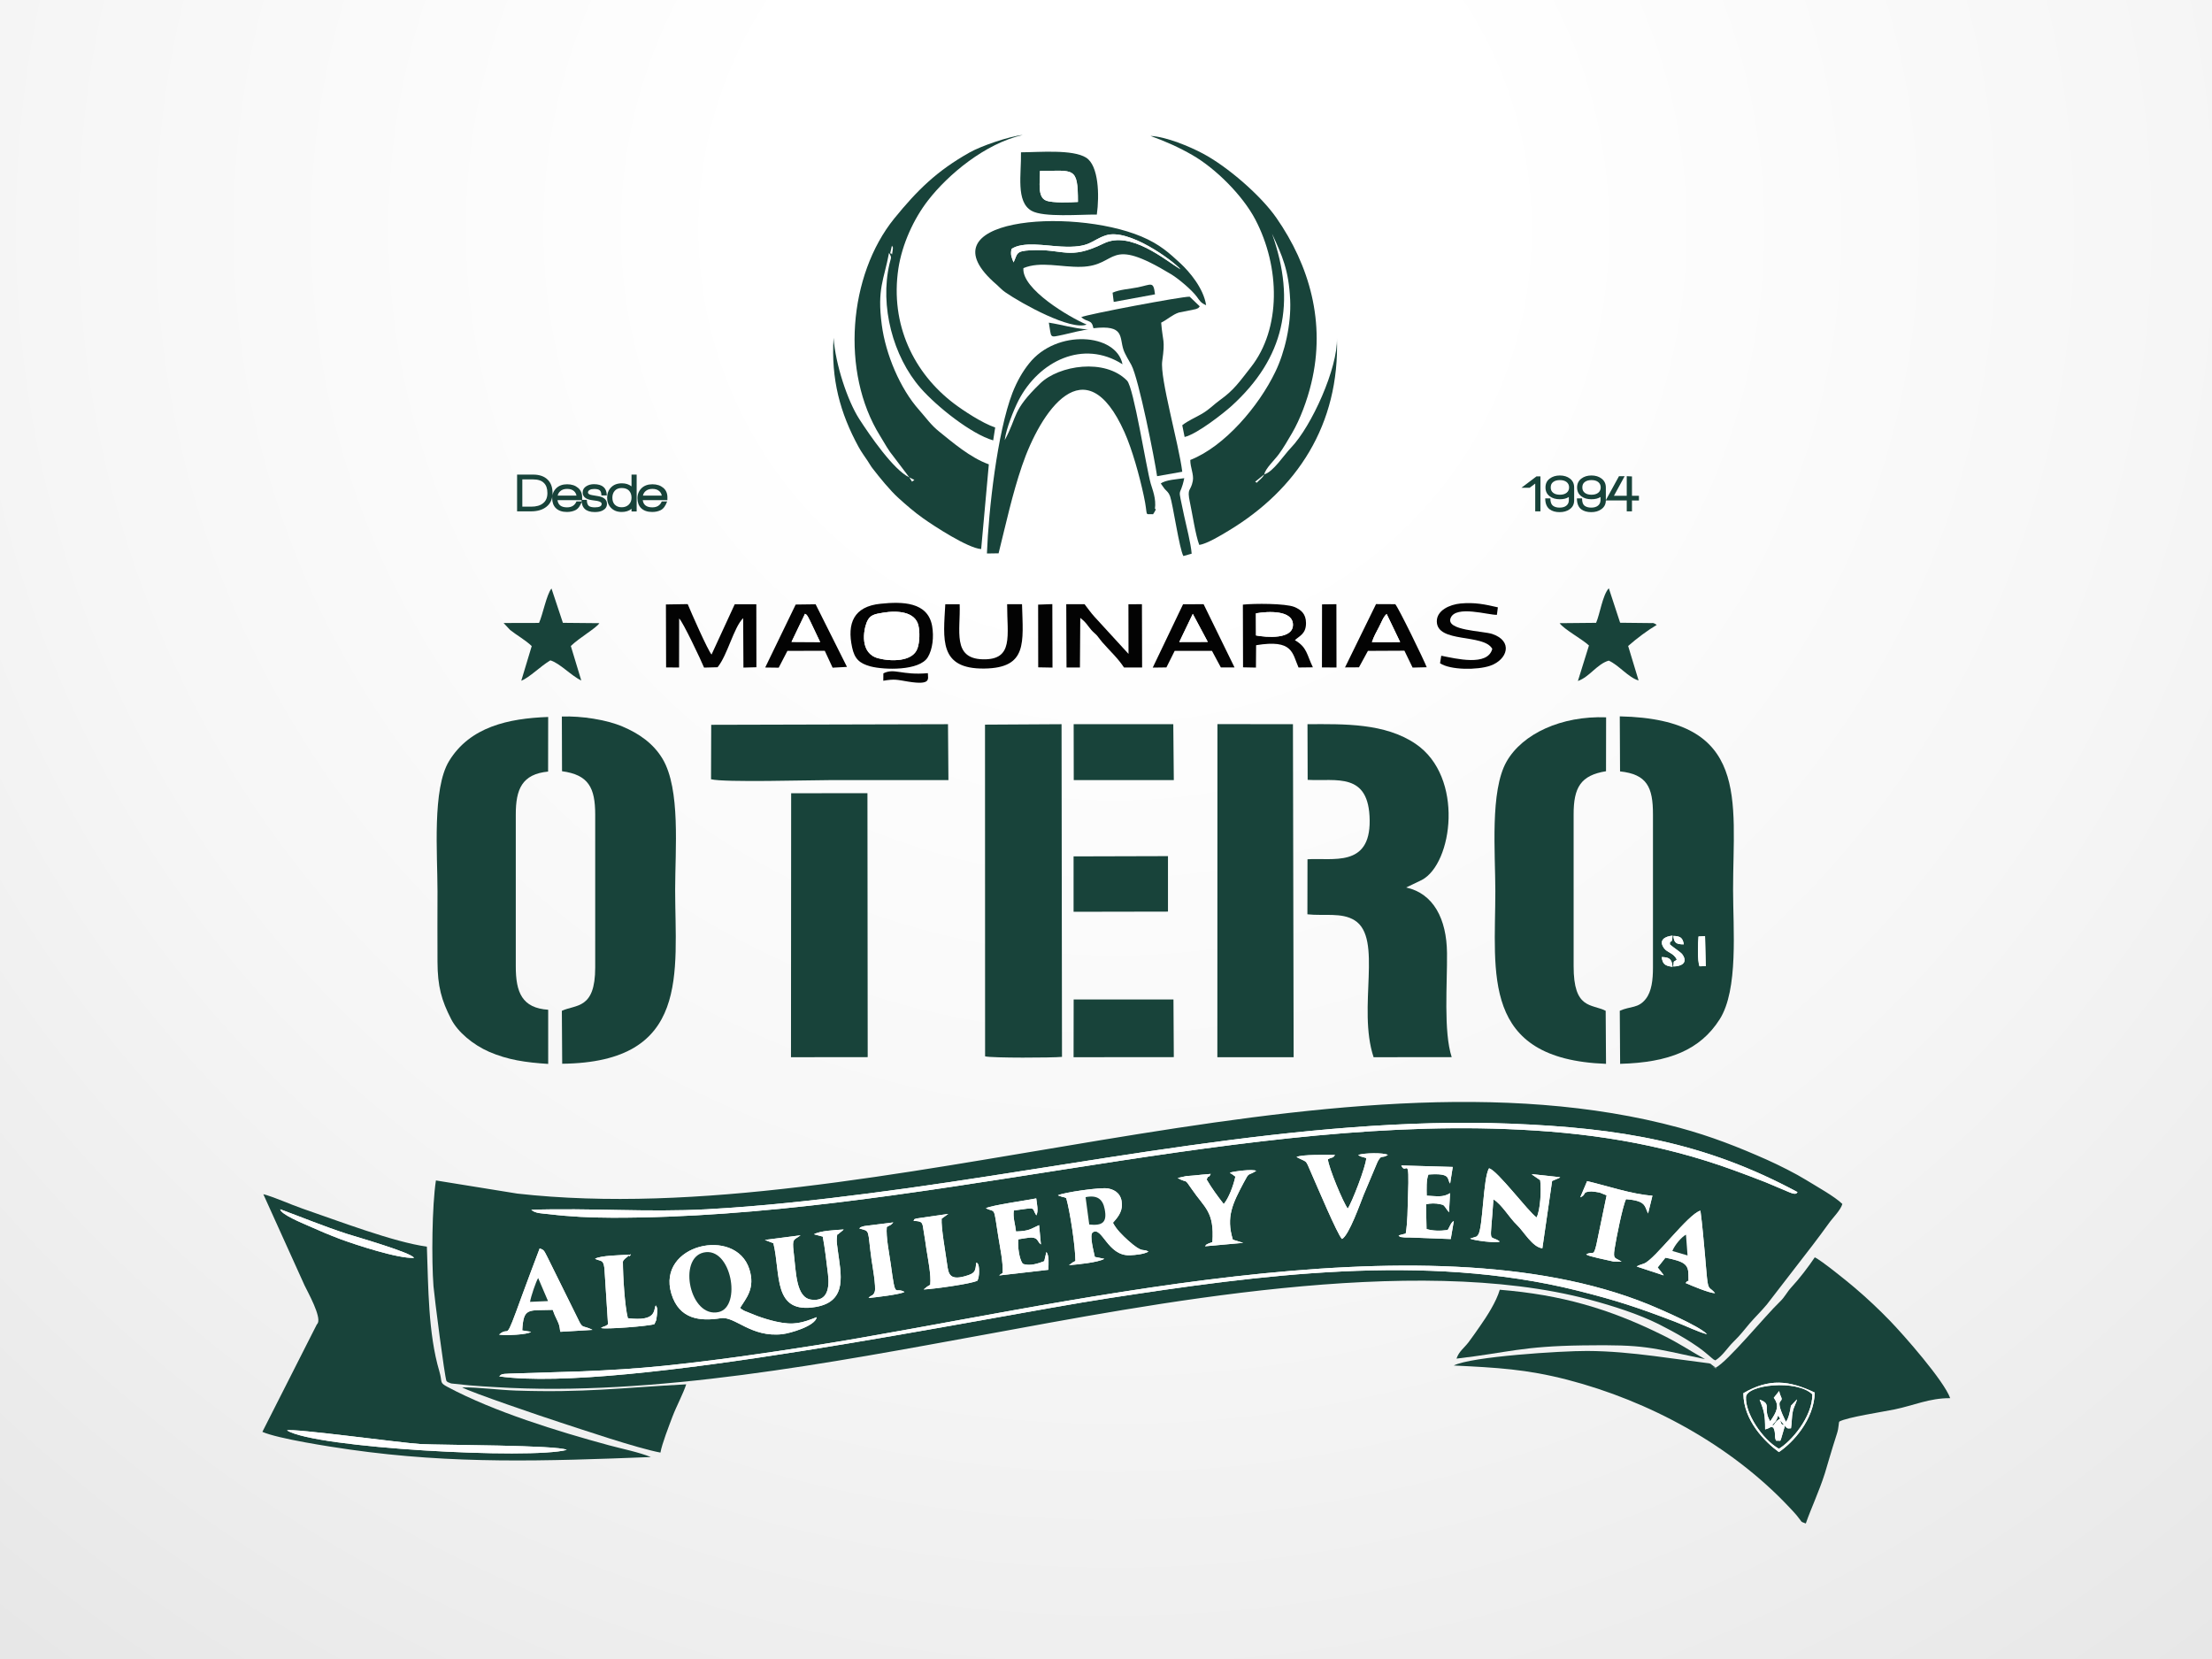 <?xml version="1.0" encoding="utf-8"?>
<!-- Generator: Adobe Illustrator 15.0.0, SVG Export Plug-In . SVG Version: 6.00 Build 0)  -->
<!DOCTYPE svg PUBLIC "-//W3C//DTD SVG 1.1//EN" "http://www.w3.org/Graphics/SVG/1.1/DTD/svg11.dtd">
<svg version="1.1" id="Layer_1" xmlns="http://www.w3.org/2000/svg" xmlns:xlink="http://www.w3.org/1999/xlink" x="0px" y="0px"
	 width="720px" height="540px" viewBox="0 0 720 540" enable-background="new 0 0 720 540" xml:space="preserve">
<rect x="0" y="0" width="720" height="540" fill="#808080" stroke="none"/>
<g id="Capa_x0020_1">
	<g id="_2012612135456">
		
			<radialGradient id="SVGID_1_" cx="257338.031" cy="-192040.578" r="615116.062" gradientTransform="matrix(0.001 0 0 -0.001 105.618 -117.528)" gradientUnits="userSpaceOnUse">
			<stop  offset="0" style="stop-color:#FFFFFF"/>
			<stop  offset="0.2" style="stop-color:#FFFFFF"/>
			<stop  offset="0.569" style="stop-color:#F6F6F6"/>
			<stop  offset="1" style="stop-color:#E5E5E5"/>
		</radialGradient>
		<rect x="0" y="0.001" fill="url(#SVGID_1_)" width="719.998" height="540"/>
	</g>
</g>
<g>
	<path fill-rule="evenodd" clip-rule="evenodd" fill="#18433A" d="M162.501,448.011c0.708-0.595,0.396-0.821,3.486-0.907
		l23.471-0.736c8.986-0.369,17.518-0.879,26.447-1.786c16.809-1.729,33.023-4.082,49.578-6.689
		c76.054-11.991,197.575-43.398,271.36-13.21c3.005,1.247,16.356,6.945,18.794,9.609c-2.892-0.736-6.774-2.664-10.29-4.025
		c-12.019-4.592-18.878-6.916-32.003-10.204c-49.606-12.359-103.521-5.046-152.815,2.551
		C320.164,428.82,202.215,453.539,162.501,448.011L162.501,448.011z M169.985,433.044l2.863,0.454
		c-0.992,0.963-8.646,1.275-10.403,0.906c3.827-3.316,1.445,3.94,7.483-12.728c1.814-5.045,3.94-10.487,5.726-15.307
		c1.445,0.453,1.417,0.681,2.551,2.863l9.014,18.227c2.637,5.471,1.758,3.713,4.876,5.046c0.113,0.028,0.283,0.113,0.368,0.17
		c0.085,0.028,0.255,0.113,0.369,0.198l-10.403,0.624c-0.34-0.851,0-1.475-0.964-3.516c-0.709-1.445-1.105-2.296-1.559-3.628
		C171.827,426.609,170.41,425.532,169.985,433.044L169.985,433.044z M265.852,428.735c-0.51,2.948-8.759,5.244-11.14,5.527
		c-10.318,1.19-15.477-5.924-20.069-5.188c-6.689,1.049-13.578,0.454-16.129-8.021c-4.763-16.016,20.863-21.855,25.37-8.022
		c2.069,6.35-1.105,9.609-2.977,12.671c0.425,0.426,0.17,0.255,0.879,0.681c0.085,0.057,0.198,0.142,0.312,0.198
		c0.085,0.057,0.198,0.113,0.312,0.142l4.025,1.616c1.758,0.651,3.997,1.36,6.18,1.842
		C258.51,431.514,261.232,430.521,265.852,428.735L265.852,428.735z M532.735,412.238c0.142-0.114,0.312-0.171,0.425-0.228
		c0.113-0.028,0.283-0.113,0.425-0.198l1.56-0.539c3.571-1.36,14.314-16.129,18.34-17.206c0.624,4.564,1.021,9.609,1.474,14.344
		c0.228,2.494,0.397,4.903,0.652,7.427c0.454,4.394,0.907,2.92,2.637,5.103c-1.956-0.057-7.711-2.495-9.581-3.317
		c1.247-1.785,0.907,1.049,0.907-2.692c0-3.401-1.333-4.337-7.484-5.556l-2.522,3.175l1.729,2.183
		c0.057-0.085,0.198,0.17,0.198,0.396L532.735,412.238z M193.682,409.743c1.644-1.105,8.674-1.19,11.31-1.36
		c-0.936,1.785,1.502-1.275-0.454,0.425c-0.567,0.511-1.644,1.134-1.786,1.871c0,4.535,0.595,14.542,1.616,18.396
		c9.439,1.134,8.277-2.607,9.071-4.167c0.737,1.077,0.51,1.531,0.397,3.09c-0.028,0.341-0.17,1.361-0.227,1.673l-0.595,1.332
		c-1.786,0.652-16.271,1.786-17.405,1.247c1.304-0.821,1.162-0.255,2.296-1.19l-1.163-18.227
		C196.347,409.885,195.723,410.679,193.682,409.743L193.682,409.743z M264.945,401.75c2.154-1.191,6.803-1.333,9.667-1.56
		c-0.085,0.113-0.227,0.227-0.284,0.283c-0.085,0.057-0.227,0.171-0.312,0.256s-0.227,0.17-0.312,0.255
		c-0.113,0.085-0.482,0.368-0.567,0.453c-0.708,0.794-0.567-0.34-0.766,1.701c-0.113,0.964,0.227,3.09,0.34,3.969
		c0.964,7.398,3.345,16.44-7.087,18.283c-14.229,2.494-11.423-10.715-13.89-20.722l-2.778-1.077l11.594-1.502
		c-0.085,0.113-0.255,0.198-0.34,0.255c-1.757,1.304-2.409,0.737-1.899,5.046c0.822,6.803,0.737,14.995,5.783,15.647
		c5.301,0.708,5.953-3.884,5.414-8.277c-0.51-4.139-0.936-8.164-1.701-12.246L264.945,401.75z M279.714,399.879
		c0.454-0.482,0.057-0.313,1.077-0.652c0.34-0.142,0.766-0.17,1.163-0.227l8.815-1.105c-1.021,1.19-0.992,0.737-2.126,1.502
		c-0.312,3.175,0.822,8.703,1.304,12.133c1.616,11.877,1.248,7.143,4.451,8.985c-1.162,0.794-9.524,1.786-11.679,1.984
		c0.765-1.105,1.446-0.425,2.013-2.069c0.482-1.474-0.766-8.532-1.021-10.205C282.265,399.879,283.399,400.871,279.714,399.879
		L279.714,399.879z M297.373,397.412c0.482-0.936-0.17-0.312,0.907-0.793l10.375-1.503l-2.154,1.56
		c-0.198,2.891,1.247,10.998,1.786,14.825c0.454,3.175,0.708,5.697,7.03,3.515c2.211-0.794,2.154-1.587,2.466-4.054
		c0.17,0.17,0.936,0,0.907,3.005c0,1.134-0.199,2.098-0.51,2.863c-1.786,1.049-14.57,2.777-17.518,2.891
		c0.085-0.085,0.227-0.198,0.283-0.255l0.851-0.68c0.454-0.313,0.51-0.256,0.992-0.596c0.34-3.175-0.737-8.306-1.248-11.65
		c-0.255-1.871-0.567-3.884-0.878-5.726C300.237,397.979,300.406,397.469,297.373,397.412L297.373,397.412z M320.901,393.303
		c1.304-0.936,14.513-2.778,16.384-3.232c0.17,1.475,0.822,4.252,0.028,5.528c-1.701-2.608,0.51-2.665-7.313-1.588
		c-0.368,2.211,0.482,4.649,0.709,6.832c4.394-0.142,4.79-0.851,7.512-2.069l0.595,6.293c-1.304-1.049-0.851-2.069-2.892-2.24
		c-0.907-0.084-3.43,0.426-4.479,0.567c-0.227,2.353,0.284,6.35,1.446,7.938c2.183,0.935,5.188-0.114,7.001-0.822l0.708-3.005
		c0.936,1.247,0.709,3.827,0.624,5.811l-15.988,1.843c0.085-0.085,0.199-0.17,0.284-0.255c0.028-0.028,0.737-0.482,0.85-0.567
		c0.142-3.77-0.85-8.135-1.446-11.962C323.339,392.396,324.161,394.805,320.901,393.303L320.901,393.303z M367.191,403.762
		c5.046,4.508,4.621,2.438,6.634,3.629c-1.39,0.822-4.082,1.105-6.038,1.19c-7.285,0.312-9.043-9.524-12.104-7.455
		c-1.191,0.822,0.397,6.463,0.68,7.993l3.09,0.624c-2.069,1.19-8.532,1.814-11.509,2.069l1.275-0.936
		c0.085-0.085,0.624-0.283,0.822-0.425c0-4.593-1.729-16.072-2.977-20.438c-0.992-0.538-0.481-0.17-1.36-0.453l-1.361-0.481
		c1.757-0.936,13.89-2.693,16.328-2.239c2.608,0.481,4.394,2.04,4.507,5.073c0.113,2.863-1.757,4.734-2.92,6.095
		C363.393,400.19,365.291,402.033,367.191,403.762L367.191,403.762z M536.249,394.55c-0.964-2.183-0.794-3.714-6.974-4.224
		c-1.049,1.928-3.26,12.982-3.741,16.214c-0.539,3.543,0.17,2.665,2.296,4.139l-2.665-0.057c-2.409-0.596-7.852-1.588-8.872-2.296
		c2.239-1.332,2.324,1.021,3.316-3.146l3.345-16.101l-2.268-0.907c-0.453-0.113-2.239-0.369-2.721-0.369
		c-3.345,0.17-1.305,0.992-3.601,1.928l2.239-5.272c5.953,1.36,14.599,4.309,21.26,4.734l-1.417,5.782
		C536.363,394.861,536.306,394.663,536.249,394.55L536.249,394.55z M479.216,402.94c1.984-0.709,1.19-0.171,1.899-1.021
		c1.587-1.899,1.615-18.681,3.571-21.629c2.665,0.596,12.813,14.202,15.478,15.987c1.247-2.551,1.559-8.844,1.162-12.132
		l-2.438-1.673c-0.086-0.198-0.256-0.17-0.369-0.312l9.326,1.021c-0.113,0.085-0.283,0.198-0.368,0.255l-2.268,0.964l-3.175,21.912
		c-3.203-0.312-6.066-5.499-8.249-7.568c-2.608-2.495-4.848-6.604-7.683-8.362c-1.049,15.789-1.672,11.083,2.07,13.72
		c-1.106,0.651-8.618-0.369-9.667-0.936L479.216,402.94z M400.385,381.681c1.36-0.426,7.455-1.22,8.504-0.567
		c-2.977,1.843-2.098,0.17-4.025,3.742c-3.601,6.803-5.868,11.196-3.572,18.651l2.92,0.907c0.057-0.113,0.255,0.113,0.369,0.142
		l-12.359,1.105c0.766-0.879,0.057-0.283,1.105-0.879c0.255-0.113,1.077-0.396,1.304-0.481c0.681-10.035-2.494-11.027-6.803-17.377
		c-2.523-3.685-1.077-1.587-4.507-3.486l2.777-0.623c0.822-0.085,1.673-0.113,2.523-0.199c1.87-0.17,3.571-0.396,5.471-0.51
		c-0.936,1.814-0.539-0.028-1.333,1.814c1.758,3.004,3.374,5.159,5.557,7.993c1.672-1.928,3.175-6.095,3.798-8.929l-1.134-0.822
		C400.186,381.566,400.98,382.588,400.385,381.681L400.385,381.681z M457.56,401.522c0.651-3.939,0.595-7.88,0.736-11.962
		c0.539-14.684-0.623-6.661-2.183-10.205l16.753,0.482l-0.851,5.386c-1.162-1.474,0.567-3.458-7.059-2.92
		c-0.736,1.673-0.595,4.706-0.566,6.889c3.26,0.142,5.272,0.651,7.597-0.822l-0.34,6.236c-0.113-0.113-0.198-0.284-0.283-0.368
		l-0.511-0.681c-0.936-1.275-0.766-1.333-2.154-1.616c-1.445-0.312-3.146-0.312-4.535,0.057l0.17,8.051
		c2.041,0.623,4.479,0.652,6.889,0.312c0.481-0.708,1.19-2.721,1.983-2.892l-0.992,5.84l-13.379-0.51
		c-0.596,0-1.729,0.027-2.268-0.086c-1.645-0.255-0.454,0.199-1.333-0.595L457.56,401.522z M442.082,375.926
		c1.928-0.652,8.221-0.794,9.666,0c-2.211,1.36-1.899-0.368-3.345,2.211l-4.592,10.914c-0.936,2.296-4.734,13.124-7.002,14.229
		c-1.53-1.53-8.192-17.405-10.034-21.543c-2.013-4.593-1.021-3.146-4.763-5.131c1.786-0.879,9.694-0.681,12.529-0.681
		c-0.794,1.219-0.624,0.511-2.324,1.418c0.283,2.834,4.932,13.975,6.463,16.044c1.332-1.871,5.924-13.691,6.037-16.441l-1.757-0.51
		c-0.085-0.028-0.227-0.114-0.313-0.142L442.082,375.926z M172.933,393.784c18.963-0.652,37.701,0.879,57.061-0.17
		c17.773-0.964,35.292-2.92,52.725-5.159c68.032-8.702,140.967-25.37,209.027-22.705c35.518,1.417,62.985,5.952,93.345,22.28
		c-0.312,0.283-0.283,1.021-2.637,0.057l-7.653-3.231c-3.486-1.361-6.888-2.665-10.573-3.997
		c-24.065-8.759-47.764-12.359-73.898-13.352c-92.269-3.6-194.542,28.999-291.005,28.856c-7.313-0.028-13.521-0.312-20.693-1.162
		C176.504,394.946,174.265,395.003,172.933,393.784L172.933,393.784z M558.36,442.795c2.466-1.587,3.798-3.996,5.896-6.065
		c2.523-2.467,3.203-3.572,5.272-5.981c1.814-2.098,3.742-3.94,5.585-6.151l14.938-19.36c1.757-2.353,3.345-4.394,4.988-6.719
		c1.446-2.098,4.054-4.535,4.649-6.633c-2.523-2.466-8.391-5.697-11.877-7.852c-3.261-2.013-8.646-4.734-12.699-6.548
		c-9.326-4.139-18.085-7.597-28.545-10.432c-113.981-30.869-261.667,34.497-378.17,21.458l-26.504-4.28
		c-1.276,8.277-1.446,25.88-0.794,34.44c0.284,3.431,3.6,29.339,4.224,30.842c0.539,0.481,0.114,0.227,1.021,0.595
		c1.134,0.454-0.227,0,0.737,0.227l5.811,0.596c2.863,0.255,5.556,0.396,8.419,0.567c51.335,3.203,110.154-8.136,158.938-17.037
		c53.518-9.779,139.493-26.844,197.178-11.423c7.625,2.041,15.959,4.705,22.479,7.965c5.329,2.693,11.991,6.378,16.187,10.092
		c0.34,0.283,0.736,0.651,1.021,0.878C558.218,442.823,557.198,442.2,558.36,442.795L558.36,442.795z"/>
	<path fill-rule="evenodd" clip-rule="evenodd" fill="#18433A" d="M93.421,465.586c1.672-0.794,37.502,4.139,43.456,4.45
		c6.888,0.368,44.929,0.312,47.593,1.899C172.905,475.082,102.435,471.368,93.421,465.586L93.421,465.586z M134.75,409.432
		c-5.159,0.312-19.163-4.337-23.868-6.066c-3.6-1.36-7.115-2.835-10.63-4.422c-1.729-0.766-8.929-3.714-9.042-5.329
		c7.001,2.579,14.258,5.584,21.883,8.05C116.211,402.656,133.928,407.73,134.75,409.432L134.75,409.432z M85.711,388.71
		l13.408,29.65c1.105,2.296,5.499,10.148,4.309,12.359c-0.057,0.057-0.142,0.17-0.198,0.255c-0.028,0.057-0.142,0.17-0.17,0.255
		l-17.66,34.838c5.131,2.239,21.855,4.819,28.432,5.755c33.846,4.818,63.666,3.77,98.022,2.438
		c-4.11-1.645-9.127-2.607-13.635-3.827c-16.809-4.563-37.36-10.913-52.441-18.935c-2.919-1.56-1.672-1.39-2.778-5.159
		c-3.657-12.359-3.572-27.496-4.054-40.564c-10.743-1.445-28.941-8.419-40.592-12.415C94.498,392.026,89.254,389.617,85.711,388.71
		L85.711,388.71z"/>
	<path fill-rule="evenodd" clip-rule="evenodd" fill="#18433A" d="M579.024,472.645c-4.507-3.289-11.537-10.233-11.565-19.163
		c8.362-4.875,14.911-4.194,23.244-0.198C590.448,462.128,583.616,469.583,579.024,472.645L579.024,472.645z M516.605,439.733
		c-8.333-0.028-37.757,1.814-43.398,4.734c14.202,0.708,23.557,1.19,36.907,4.62c26.702,6.917,53.207,21.26,72.17,41.386
		c0.907,0.964,1.645,1.729,2.467,2.693c2.239,2.692,0.964,1.899,3.033,2.722c1.757-5.046,4.28-10.29,6.207-16.328
		c0.907-2.948,1.616-5.584,2.58-8.646c0.453-1.36,0.907-2.863,1.36-4.309c0.681-2.069,0.482-3.629,0.794-3.912
		c2.664-1.417,13.975-3.118,17.972-3.94c6.208-1.275,11.367-3.713,18.085-3.656c-2.013-5.669-15.137-20.58-19.616-25.2
		c-3.6-3.713-7.398-7.313-11.622-10.885c-1.644-1.417-10.8-8.872-12.841-9.751c-2.041,3.061-5.13,7.086-7.597,9.723
		c-1.559,1.7-2.069,3.09-3.741,4.705c-4.763,4.535-16.979,19.531-21.005,21.544c-2.722-1.333,2.636,1.672-1.162-0.992
		c-1.105-0.737,0.992,0.17-0.879-0.482l-17.943-2.381C531.175,440.471,524.031,439.762,516.605,439.733L516.605,439.733z"/>
	<path fill-rule="evenodd" clip-rule="evenodd" fill="#18433A" d="M425.641,253.838c9.241,0.539,20.013-2.722,20.184,13.209
		c0.17,15.392-12.104,12.104-20.24,12.642l-0.028,17.915c5.442,0.596,11.169-0.681,15.364,1.956
		c9.326,5.84,0.822,28.375,6.18,44.561l25.427-0.028c-2.722-8.277-1.418-24.066-1.531-33.874
		c-0.113-11.111-4.394-19.389-13.294-21.345l5.074-2.438c10.063-5.272,13.89-33.534-1.984-44.306
		c-10.007-6.803-23.301-6.463-35.207-6.406L425.641,253.838z"/>
	<path fill-rule="evenodd" clip-rule="evenodd" fill="#18433A" d="M182.939,251.031c8.589,1.162,10.8,5.301,10.8,14.145v49.748
		c0,13.664-6.236,11.963-10.857,14.089l0.113,17.234c41.953-0.453,36.766-29.764,36.766-56.664c0-13.097,1.814-32.684-4.11-42.605
		c-3.033-5.074-7.795-8.277-13.011-10.488c-5.272-2.239-13.352-3.487-19.758-3.26L182.939,251.031z"/>
	<path fill-rule="evenodd" clip-rule="evenodd" fill="#18433A" d="M552.861,304.833l2.126-0.142l0.227,9.779l-2.013,0.057
		C552.435,312.77,552.69,306.732,552.861,304.833L552.861,304.833z M540.898,311.522c2.183,0.057,3.288,0.397,3.516,3.175
		C542.031,314.386,541.153,313.875,540.898,311.522L540.898,311.522z M544.697,304.635c2.239,0.085,3.033,0.595,3.373,2.749
		C545.632,307.412,544.838,306.846,544.697,304.635L544.697,304.635z M543.534,307.412c0.964,0.879,3.571,2.523,4.082,3.26
		c1.927,2.75-0.397,3.884-2.948,3.912c0.255-2.466-0.085-1.077,1.134-2.268c-1.105-2.211-3.09-2.183-4.167-3.685
		c-1.871-2.637,0.283-3.827,2.778-4.082C544.214,307.979,543.506,305.344,543.534,307.412L543.534,307.412z M527.321,251.088
		c8.73,0.936,10.743,5.074,10.715,14.088v49.748c0,4.025-0.426,7.768-2.325,10.205c-2.466,3.175-4.988,2.296-8.476,3.884
		l0.113,17.263c15.988-0.425,26.079-4.563,32.4-14.484c6.151-9.695,4.365-29.396,4.365-42.208c0-29.169,5.67-55.531-36.879-56.41
		L527.321,251.088z"/>
	<path fill-rule="evenodd" clip-rule="evenodd" fill="#18433A" d="M522.643,329.013c-4.677-2.353-10.46-0.397-10.432-14.57v-49.266
		c-0.028-8.873,2.296-12.813,10.545-14.145l0.028-17.546c-14.599-0.539-27.241,5.357-32.399,14.4
		c-5.443,9.553-3.657,29.764-3.657,42.151c0,26.759-4.876,54.737,36.028,56.239L522.643,329.013z"/>
	<path fill-rule="evenodd" clip-rule="evenodd" fill="#18433A" d="M178.432,328.672c-8.447-0.566-10.573-5.556-10.545-14.229
		v-49.266c-0.028-8.334,2.069-13.209,10.517-14.032l0.028-17.773c-12.983,0.454-25.483,3.231-32.258,14.343
		c-5.528,9.071-3.77,30.16-3.77,42.321c0,7.682-0.057,15.364,0,23.018c0.028,8.021,1.304,12.558,4.45,18.68
		c2.183,4.252,7.172,8.362,12.359,10.63c6.123,2.637,11.82,3.459,19.219,3.94V328.672z"/>
	<path fill-rule="evenodd" clip-rule="evenodd" fill="#18433A" d="M320.646,343.838c2.211,0.566,21.997,0.481,25.03,0.17
		l-0.142-108.283l-24.917,0.142L320.646,343.838z"/>
	<polygon fill-rule="evenodd" clip-rule="evenodd" fill="#18433A" points="396.246,344.121 421.077,344.121 420.851,235.725 
		396.275,235.696 	"/>
	<path fill-rule="evenodd" clip-rule="evenodd" fill="#18433A" d="M296.268,155.532c1.899,0.992,1.446,0.482,0.596,1.247
		l-0.879-1.389C296.07,155.419,296.211,155.504,296.268,155.532L296.268,155.532z M289.72,82.568l0.595-2.608
		c0.284,0.595,0.425,0.284,0.255,1.474C290.174,84.212,290.514,81.945,289.72,82.568L289.72,82.568z M323.934,139.148
		c-4.224-1.417-10.46-5.556-13.379-7.767c-13.068-9.893-20.863-25.682-18.142-43.937c1.219-7.994,5.018-16.242,9.667-22.224
		c6.548-8.447,18.538-18.482,30.813-21.288c-4.621,0.482-13.635,3.628-17.292,5.698c-10.743,6.038-17.064,12.331-24.52,21.486
		c-14.939,18.454-17.518,50.06-4.621,70.753c1.843,2.977,2.438,4.365,4.649,7.087l4.875,6.435
		c-5.188-2.466-12.926-13.805-16.271-18.964c-3.855-5.981-7.767-17.802-8.391-26.476c-0.822,13.464,2.069,24.406,8.192,35.603
		c0.907,1.644,1.956,3.033,2.948,4.536c0.596,0.878,0.907,1.53,1.502,2.296c2.381,3.09,5.811,7.313,8.532,9.751
		c2.41,2.183,5.103,4.536,7.994,6.577c3.515,2.495,14.57,9.723,18.879,10.006l2.495-27.581c-6.066-2.154-11.991-7.313-16.158-10.658
		c-2.665-2.126-4.167-4.366-6.548-7.059c-6.18-6.917-10.885-18.142-12.132-27.638c-1.587-11.849,0.737-14.74,2.353-23.471
		c1.021,1.672,0.624,1.417,0.142,3.6c-3.175,13.691,1.105,30.076,10.148,40.422c5.244,5.981,16.413,14.91,23.613,17.008
		L323.934,139.148z"/>
	<polygon fill-rule="evenodd" clip-rule="evenodd" fill="#18433A" points="257.462,344.121 282.435,344.093 282.35,258.175 
		257.518,258.203 	"/>
	<path fill-rule="evenodd" clip-rule="evenodd" fill="#18433A" d="M408.548,156.808l2.977-2.409
		c-0.681,1.36-1.587,1.729-2.438,2.721L408.548,156.808z M384.823,138.411l0.766,3.827c4.195-1.021,12.728-7.795,15.307-10.12
		c17.093-15.563,21.09-33.534,13.152-56.041c3.317,7.172,5.443,11.82,5.896,21.515c0.368,8.051-1.758,17.093-4.818,23.415
		c-5.358,11.168-16.498,24.321-27.695,28.715c0,2.523,1.219,4.677,0.822,6.832c-0.68,3.572-1.984,2.069-0.936,6.973
		c0.794,3.685,1.814,10.63,3.033,13.833c2.409-0.283,7.285-3.231,9.468-4.564c22.195-13.351,36.312-34.44,35.348-62.815
		c0.341,9.751-8.248,28.8-14.995,35.802c-2.239,2.296-5.697,7.795-8.646,8.617c0.312-1.843,3.231-4.536,4.706-6.52
		c1.53-2.069,2.919-4.507,4.337-6.917c2.607-4.45,4.932-10.658,6.265-16.271c4.762-19.729-0.652-38.325-11.311-53.688
		c-5.018-7.285-15.959-16.781-24.01-21.033c-4.195-2.239-11.849-5.471-17.036-5.726c4.933,1.786,9.27,3.713,13.691,6.265
		c7.512,4.337,16.271,13.039,20.409,20.891c8.192,15.59,8.447,35.631-1.445,48.161c-3.771,4.791-5.414,7.342-10.035,10.658
		c-1.983,1.417-3.316,2.948-5.839,4.45C389.131,135.917,386.665,136.937,384.823,138.411L384.823,138.411z"/>
	<path fill-rule="evenodd" clip-rule="evenodd" fill="#18433A" d="M231.44,253.639c4.195,1.106,32.145,0.284,38.75,0.284
		c12.841,0,25.682,0.028,38.523,0l-0.142-18.198l-77.074,0.198L231.44,253.639z"/>
	<path fill-rule="evenodd" clip-rule="evenodd" fill="#18433A" d="M327.024,143.287c0.454-3.685,2.92-9.865,4.507-12.955
		c6.605-12.756,21.005-19.956,33.846-11.764c-2.013-10.12-21.459-11.537-30.388-0.283c-2.126,2.636-3.94,5.782-5.443,9.609
		c-4.932,12.841-7.767,38.154-8.305,52.271l3.798-0.057c2.466-9.921,4.45-19.162,7.625-28.488
		c6.009-17.66,20.58-39.543,33.364-10.913c2.522,5.669,4.848,14.088,6.236,20.523c1.616,7.285-0.028,5.981,3.062,6.151
		c1.502-2.239,0.596-1.672,0.596-1.701c0.481-3.373-0.822-6.378-1.361-8.249c-1.53-5.471-5.527-31.295-7.71-33.534
		c-7.2-7.37-22.139-4.989-28.233,0.879C329.263,133.819,331.333,135.35,327.024,143.287L327.024,143.287z"/>
	<path fill-rule="evenodd" clip-rule="evenodd" fill="#18433A" d="M329.915,85.403c-0.652-1.673-1.049-2.353-0.68-4.366
		c3.713-2.495,10.885-1.077,16.044-0.793c9.78,0.539,9.694-1.984,14.655-3.628c7.37-2.41,21.685,8.079,24.321,11.055
		c-4.988-3.005-16.242-12.699-24.973-8.447c-11.509,5.641-12.955,1.644-23.896,2.239C330.539,81.718,331.247,82.597,329.915,85.403
		L329.915,85.403z M353.698,105.643c-5.471-2.296-21.203-11.537-20.58-18.369c5.527-2.324,12.246-0.255,18.766-0.425
		c12.444-0.312,8.079-10.46,29.396,2.466c2.353,1.446,6.604,5.017,8.248,7.228c0.964,1.304,1.248,2.013,3.062,2.807
		c-0.851-5.613-5.527-10.97-8.277-13.55c-3.741-3.43-6.689-6.236-12.784-8.815c-23.13-9.695-72.227-5.812-47.111,15.675
		c0.822,0.737,1.757,1.757,2.75,2.438C332.721,98.924,348.567,107.655,353.698,105.643L353.698,105.643z"/>
	<path fill-rule="evenodd" clip-rule="evenodd" fill="#18433A" d="M474.085,442.229c17.149-2.013,21.09-4.025,41.103-4.309
		c20.693-0.313,21.799,0.708,39.799,4.479c-5.33-2.948-7.768-4.848-14.23-8.022c-17.036-8.391-32.542-12.926-52.582-14.569
		c-1.135,3.939-4.281,8.787-6.436,11.849c-1.219,1.757-2.438,3.515-3.713,5.216C476.466,438.912,474.936,439.791,474.085,442.229
		L474.085,442.229z"/>
	<path fill-rule="evenodd" clip-rule="evenodd" fill="#18433A" d="M214.97,472.814c0.51-2.892,2.834-8.816,3.883-11.622
		c1.361-3.572,3.515-7.512,4.507-10.602c-21.572,1.162-33.081,2.777-55.389,2.041c-5.669-0.199-12.019-1.077-17.546-1.049
		c2.551,1.53,26.929,9.808,31.436,11.253C190.139,465.529,207.118,471.312,214.97,472.814L214.97,472.814z"/>
	<path fill-rule="evenodd" clip-rule="evenodd" fill="#FFFFFF" d="M172.933,393.784c1.332,1.219,3.571,1.162,5.697,1.417
		c7.172,0.851,13.38,1.134,20.693,1.162c96.463,0.143,198.737-32.456,291.005-28.856c26.135,0.992,49.833,4.593,73.898,13.352
		c3.686,1.332,7.087,2.636,10.573,3.997l7.653,3.231c2.354,0.964,2.325,0.227,2.637-0.057
		c-30.359-16.328-57.827-20.863-93.345-22.28c-68.06-2.665-140.995,14.003-209.027,22.705c-17.433,2.239-34.951,4.195-52.725,5.159
		C210.634,394.663,191.896,393.132,172.933,393.784L172.933,393.784z"/>
	<path fill-rule="evenodd" clip-rule="evenodd" fill="#18433A" d="M377.962,105.019c1.956-0.963,3.657-2.607,5.755-3.288
		l5.471-1.105c1.247-0.51,0.624-0.17,1.332-0.907l-3.288-3.146c-2.438-0.113-33.59,5.783-35.291,6.662
		c2.069,1.843,3.373,0.567,3.968,3.6c10.205-1.19,8.39,2.863,9.78,7.001c0.425,1.333,1.928,3.827,2.551,4.932
		c2.438,4.479,7.653,31.011,8.391,36.227l8.192-1.446c-1.134-9.156-7.313-30.416-6.52-36.028
		C379.323,110.405,378.445,111.312,377.962,105.019L377.962,105.019z"/>
	<path fill-rule="evenodd" clip-rule="evenodd" fill="#FFFFFF" d="M162.501,448.011c39.713,5.528,157.663-19.19,198.028-25.398
		c49.295-7.597,103.209-14.91,152.815-2.551c13.125,3.288,19.984,5.612,32.003,10.204c3.516,1.361,7.398,3.289,10.29,4.025
		c-2.438-2.664-15.789-8.362-18.794-9.609c-73.785-30.188-195.307,1.219-271.36,13.21c-16.554,2.607-32.769,4.96-49.578,6.689
		c-8.929,0.907-17.461,1.417-26.447,1.786l-23.471,0.736C162.898,447.189,163.21,447.416,162.501,448.011L162.501,448.011z"/>
	<polygon fill-rule="evenodd" clip-rule="evenodd" fill="#18433A" points="349.446,344.121 382.073,344.093 381.959,325.327 
		349.474,325.327 	"/>
	<polygon fill-rule="evenodd" clip-rule="evenodd" fill="#18433A" points="349.503,253.923 382.073,253.923 381.903,235.725 
		349.474,235.725 	"/>
	<polygon fill-rule="evenodd" clip-rule="evenodd" fill="#18433A" points="349.446,296.782 380.174,296.726 380.174,278.669 
		349.446,278.754 	"/>
	<path fill-rule="evenodd" clip-rule="evenodd" fill="#FFFFFF" d="M229.002,407.702c9.042-2.069,12.5,17.632,4.932,19.36
		C224.58,429.16,220.555,409.63,229.002,407.702L229.002,407.702z M265.852,428.735c-4.621,1.786-7.342,2.778-13.238,1.445
		c-2.183-0.481-4.422-1.19-6.18-1.842l-4.025-1.616c-0.114-0.028-0.227-0.085-0.312-0.142c-0.113-0.057-0.227-0.142-0.312-0.198
		c-0.709-0.426-0.454-0.255-0.879-0.681c1.871-3.062,5.046-6.321,2.977-12.671c-4.507-13.833-30.133-7.993-25.37,8.022
		c2.551,8.476,9.439,9.07,16.129,8.021c4.592-0.736,9.751,6.378,20.069,5.188C257.093,433.979,265.342,431.684,265.852,428.735
		L265.852,428.735z"/>
	<path fill-rule="evenodd" clip-rule="evenodd" fill="#18433A" d="M338.504,55.639c11.112-0.057,12.359-1.474,12.359,10.091
		c-2.41,0.142-8.277,0.397-10.375-0.453C337.625,64.143,338.532,59.324,338.504,55.639L338.504,55.639z M357.014,69.841
		c0.879-6.293,0.595-15.931-3.458-18.51c-4.366-2.778-15.194-1.786-21.232-1.757c0.17,7.086-1.757,16.101,3.458,19.049
		C339.695,70.833,351.685,69.784,357.014,69.841L357.014,69.841z"/>
	<path fill-rule="evenodd" clip-rule="evenodd" fill="#030303" d="M221.065,201.312c1.248,1.134,7.144,13.635,8.107,15.988
		l4.394-0.114c3.231-3.912,5.272-13.011,8.334-15.987l0.085,16.101l4.224-0.114l-0.028-20.494h-7.03l-7.54,16.355
		c-1.162-1.219-6.774-13.975-7.767-16.412l-7.087,0.113l0.057,20.494l4.224,0.028L221.065,201.312z"/>
	<path fill-rule="evenodd" clip-rule="evenodd" fill="#18433A" d="M507.648,202.842c1.445,2.013,7.342,5.188,9.553,7.257
		l-3.601,11.565c3.827-1.333,6.18-5.5,10.035-6.633c3.288,1.446,6.378,5.5,9.723,6.463l-3.401-11.225
		c2.749-2.438,6.406-5.159,9.298-6.86c-1.134-0.85-1.531-0.595-1.56-0.595l-10.347-0.113l-3.685-11.225
		c-2.041,2.211-2.892,8.419-4.139,11.253L507.648,202.842z"/>
	<path fill-rule="evenodd" clip-rule="evenodd" fill="#18433A" d="M185.802,210.269c3.033-2.891,8.22-5.783,9.297-7.427
		l-11.877-0.113l-3.713-11.168c-1.587,1.871-2.863,8.617-4.054,11.197l-11.537,0.028l2.126,2.268
		c2.126,1.701,4.933,3.231,7.03,5.244l-3.402,11.282c2.693-1.049,6.35-4.819,9.468-6.633c3.118,0.936,6.803,5.018,10.063,6.548
		L185.802,210.269z"/>
	<path fill-rule="evenodd" clip-rule="evenodd" fill="#FFFFFF" d="M359.566,393.558c0.879,4.365-0.794,5.471-5.018,5.017l-1.19-8.9
		C357.213,388.908,358.942,390.354,359.566,393.558L359.566,393.558z M344.344,389.079l1.361,0.481
		c0.879,0.283,0.368-0.085,1.36,0.453c1.248,4.366,2.977,15.846,2.977,20.438c-0.198,0.142-0.737,0.34-0.822,0.425l-1.275,0.936
		c2.977-0.255,9.439-0.879,11.509-2.069l-3.09-0.624c-0.283-1.53-1.871-7.171-0.68-7.993c3.061-2.069,4.819,7.767,12.104,7.455
		c1.956-0.085,4.648-0.368,6.038-1.19c-2.013-1.19-1.588,0.879-6.634-3.629c-1.899-1.729-3.798-3.571-4.933-5.754
		c1.163-1.36,3.033-3.231,2.92-6.095c-0.113-3.033-1.898-4.592-4.507-5.073C358.234,386.386,346.101,388.144,344.344,389.079
		L344.344,389.079z"/>
	<path fill-rule="evenodd" clip-rule="evenodd" fill="#FFFFFF" d="M478.507,403.167c1.049,0.566,8.561,1.587,9.667,0.936
		c-3.742-2.637-3.119,2.069-2.07-13.72c2.835,1.758,5.074,5.867,7.683,8.362c2.183,2.069,5.046,7.257,8.249,7.568l3.175-21.912
		l2.268-0.964c0.085-0.057,0.255-0.17,0.368-0.255l-9.326-1.021c0.113,0.142,0.283,0.113,0.369,0.312l2.438,1.673
		c0.396,3.288,0.085,9.581-1.162,12.132c-2.665-1.785-12.813-15.392-15.478-15.987c-1.956,2.948-1.984,19.729-3.571,21.629
		c-0.709,0.85,0.085,0.312-1.899,1.021L478.507,403.167z"/>
	<path fill-rule="evenodd" clip-rule="evenodd" fill="#030303" d="M351.629,201.113c2.126,1.701,1.984,2.069,3.572,3.912
		c0.708,0.822,1.162,1.077,1.899,1.871c0.652,0.765,0.992,1.361,1.644,2.098c2.552,2.919,5.159,5.272,7.115,8.277h5.896
		l-0.057-20.607l-4.394,0.028l0.028,16.157l-11.111-12.132c-1.105-1.19-2.211-2.806-3.203-4.053h-5.953l0.085,20.607h4.366
		L351.629,201.113z"/>
	<path fill-rule="evenodd" clip-rule="evenodd" fill="#FFFFFF" d="M172.536,423.746c0.255-1.7,1.899-6.548,2.636-7.738l3.203,7.483
		L172.536,423.746z M169.985,433.044c0.425-7.512,1.843-6.435,9.921-6.689c0.454,1.332,0.85,2.183,1.559,3.628
		c0.964,2.041,0.624,2.665,0.964,3.516l10.403-0.624c-0.113-0.085-0.284-0.17-0.369-0.198c-0.085-0.057-0.255-0.142-0.368-0.17
		c-3.118-1.333-2.239,0.425-4.876-5.046l-9.014-18.227c-1.134-2.183-1.106-2.41-2.551-2.863c-1.786,4.819-3.912,10.262-5.726,15.307
		c-6.038,16.668-3.657,9.411-7.483,12.728c1.757,0.369,9.411,0.057,10.403-0.906L169.985,433.044z"/>
	<path fill-rule="evenodd" clip-rule="evenodd" fill="#FFFFFF" d="M264.945,401.75l2.863,0.765c0.765,4.082,1.19,8.107,1.701,12.246
		c0.539,4.394-0.113,8.985-5.414,8.277c-5.046-0.652-4.961-8.845-5.783-15.647c-0.51-4.309,0.142-3.742,1.899-5.046
		c0.085-0.057,0.255-0.142,0.34-0.255l-11.594,1.502l2.778,1.077c2.466,10.007-0.34,23.216,13.89,20.722
		c10.432-1.843,8.051-10.885,7.087-18.283c-0.113-0.879-0.454-3.005-0.34-3.969c0.199-2.041,0.057-0.907,0.766-1.701
		c0.085-0.085,0.454-0.368,0.567-0.453c0.085-0.085,0.227-0.17,0.312-0.255s0.227-0.199,0.312-0.256
		c0.057-0.057,0.199-0.17,0.284-0.283C271.748,400.417,267.099,400.559,264.945,401.75L264.945,401.75z"/>
	<path fill-rule="evenodd" clip-rule="evenodd" fill="#030303" d="M287.367,199.441c4.875-0.822,10.488-0.312,11.565,4.11
		c0.51,2.098,0.425,5.442-0.284,7.455c-1.531,4.535-8.873,4.309-12.784,3.26c-6.066-1.587-4.847-9.042-3.713-11.792
		C283.115,200.178,284.561,199.895,287.367,199.441L287.367,199.441z M277.361,210.723c0.793,3.685,2.324,5.188,5.953,6.18
		c4.507,1.19,15.987,1.502,18.68-2.977c1.587-2.608,2.013-6.633,1.417-10.12c-1.389-7.937-9.694-8.022-16.81-7.285
		C277.9,197.4,275.66,202.871,277.361,210.723L277.361,210.723z"/>
	<path fill-rule="evenodd" clip-rule="evenodd" fill="#18433A" d="M574.545,465.273c0-4.818-0.312-5.896-1.786-9.694
		c4.195,1.531,0.851,2.722,3.431,7.059c2.154-3.062,3.117-5.131,1.162-7.653l1.757-2.211c0.198,1.19,0.737,2.013,0.794,2.381
		c0.227,1.615-2.438-0.227,1.389,7.653c0.879-0.936,1.446-3.741,1.645-5.216l1.956-2.098c-0.17,1.19-0.964,2.211-1.332,3.884
		c-0.397,1.758-0.284,3.685-0.596,5.527c-1.275,0.142-1.219,0.028-1.984-0.765l-1.559-1.871c0.651,1.813,0.17,1.077,1.7,1.757
		c-0.057,0.142-0.198,0.171-0.227,0.369l-1.134,3.854c-0.028,0.113-0.113,0.284-0.142,0.369s-0.057,0.227-0.142,0.34l-1.39-0.028
		c-0.708-1.673,0.057-2.353-0.878-4.28C575.962,464.282,576.728,464.65,574.545,465.273L574.545,465.273z M579.449,461.844
		l-0.652-1.105c-0.681,1.843-0.709,1.843-1.928,3.118c0.794,0.426,0.539-1.021,2.381-1.956
		C579.28,461.9,579.393,461.872,579.449,461.844L579.449,461.844z M589.908,453.851c-5.017-4.933-21.43-3.146-21.6,0.907
		c-0.255,5.215,5.244,13.691,10.715,16.809C582.794,469.412,589.994,461.306,589.908,453.851L589.908,453.851z"/>
	<path fill-rule="evenodd" clip-rule="evenodd" fill="#FFFFFF" d="M442.082,375.926l0.566,0.369
		c0.086,0.027,0.228,0.113,0.313,0.142l1.757,0.51c-0.113,2.75-4.705,14.57-6.037,16.441c-1.531-2.069-6.18-13.21-6.463-16.044
		c1.7-0.907,1.53-0.199,2.324-1.418c-2.835,0-10.743-0.198-12.529,0.681c3.741,1.984,2.75,0.538,4.763,5.131
		c1.842,4.138,8.504,20.013,10.034,21.543c2.268-1.105,6.066-11.934,7.002-14.229l4.592-10.914c1.445-2.579,1.134-0.851,3.345-2.211
		C450.303,375.132,444.01,375.273,442.082,375.926L442.082,375.926z"/>
	<path fill-rule="evenodd" clip-rule="evenodd" fill="#FFFFFF" d="M287.367,199.441c-2.807,0.454-4.252,0.737-5.216,3.033
		c-1.134,2.75-2.353,10.205,3.713,11.792c3.912,1.049,11.253,1.275,12.784-3.26c0.708-2.013,0.793-5.357,0.284-7.455
		C297.856,199.129,292.243,198.619,287.367,199.441L287.367,199.441z"/>
	<path fill-rule="evenodd" clip-rule="evenodd" fill="#030303" d="M408.803,199.639c4.054-0.708,11.906-1.049,12.048,3.6
		c0.17,4.989-8.674,4.224-12.019,3.6L408.803,199.639z M421.475,208.37c1.53-1.417,3.656-2.041,3.628-5.613
		c-0.028-3.004-1.673-4.309-3.771-5.187c-2.891-1.191-13.181-1.163-16.781-0.766l0.057,20.409l4.195,0.085l0.058-7.285
		c12.047-1.984,11.735,2.551,13.805,7.256l4.677-0.057C425.301,213.019,425.499,210.723,421.475,208.37L421.475,208.37z"/>
	<path fill-rule="evenodd" clip-rule="evenodd" fill="#030303" d="M307.692,196.691c-0.624,11.338-2.183,21.118,12.728,20.919
		c14.06-0.198,12.586-8.419,12.246-20.948h-4.847c-0.028,10.176,2.239,18.17-7.88,17.943c-10.063-0.227-7.256-9.383-7.568-17.915
		H307.692z"/>
	<path fill-rule="evenodd" clip-rule="evenodd" fill="#FFFFFF" d="M457.56,401.522l-2.325,0.596c0.879,0.794-0.312,0.34,1.333,0.595
		c0.538,0.113,1.672,0.086,2.268,0.086l13.379,0.51l0.992-5.84c-0.793,0.171-1.502,2.184-1.983,2.892
		c-2.41,0.341-4.848,0.312-6.889-0.312l-0.17-8.051c1.389-0.368,3.09-0.368,4.535-0.057c1.389,0.283,1.219,0.341,2.154,1.616
		l0.511,0.681c0.085,0.084,0.17,0.255,0.283,0.368l0.34-6.236c-2.324,1.474-4.337,0.964-7.597,0.822
		c-0.028-2.183-0.17-5.216,0.566-6.889c7.626-0.538,5.896,1.446,7.059,2.92l0.851-5.386l-16.753-0.482
		c1.56,3.544,2.722-4.479,2.183,10.205C458.155,393.643,458.211,397.583,457.56,401.522L457.56,401.522z"/>
	<path fill-rule="evenodd" clip-rule="evenodd" fill="#030303" d="M446.561,209.022c0.596-1.842,1.418-3.26,2.324-4.989
		c0.737-1.361,1.333-3.203,2.467-4.195l4.394,9.156L446.561,209.022z M445.257,211.856l11.877-0.057l2.665,5.5l4.592-0.114
		c-0.822-2.211-9.1-19.219-10.233-20.522l-6.265-0.028l-10.091,20.607l4.535-0.028L445.257,211.856z"/>
	<path fill-rule="evenodd" clip-rule="evenodd" fill="#030303" d="M388.252,199.81l4.876,9.127l-9.27,0.028L388.252,199.81z
		 M382.356,211.856h12.133l2.892,5.386h4.45l-10.063-20.579l-6.689,0.028l-9.864,20.608l4.45-0.057L382.356,211.856z"/>
	<path fill-rule="evenodd" clip-rule="evenodd" fill="#FFFFFF" d="M544.356,407.192c0.709-1.871,3.005-4.593,4.423-5.301l0.51,6.746
		L544.356,407.192z M532.735,412.238l8.759,2.891c0-0.227-0.142-0.481-0.198-0.396l-1.729-2.183l2.522-3.175
		c6.151,1.219,7.484,2.154,7.484,5.556c0,3.741,0.34,0.907-0.907,2.692c1.87,0.822,7.625,3.261,9.581,3.317
		c-1.729-2.183-2.183-0.709-2.637-5.103c-0.255-2.523-0.425-4.933-0.652-7.427c-0.453-4.734-0.85-9.779-1.474-14.344
		c-4.025,1.077-14.769,15.846-18.34,17.206l-1.56,0.539c-0.142,0.085-0.312,0.17-0.425,0.198
		C533.046,412.067,532.876,412.124,532.735,412.238L532.735,412.238z"/>
	<path fill-rule="evenodd" clip-rule="evenodd" fill="#030303" d="M262.026,199.781c0.992,0.765,0.085-0.284,1.049,1.134
		c0.085,0.113,0.539,1.021,0.652,1.275l3.231,6.803l-9.326-0.057L262.026,199.781z M256.3,211.856l12.161-0.028l2.551,5.5
		l4.677-0.255l-10.205-20.381l-6.491,0.085l-9.921,20.494l4.394,0.057L256.3,211.856z"/>
	<path fill-rule="evenodd" clip-rule="evenodd" fill="#FFFFFF" d="M320.901,393.303c3.26,1.502,2.438-0.907,4.025,9.07
		c0.596,3.827,1.588,8.192,1.446,11.962c-0.113,0.085-0.822,0.539-0.85,0.567c-0.085,0.085-0.199,0.17-0.284,0.255l15.988-1.843
		c0.085-1.983,0.312-4.563-0.624-5.811l-0.708,3.005c-1.814,0.708-4.819,1.757-7.001,0.822c-1.162-1.588-1.673-5.585-1.446-7.938
		c1.049-0.142,3.572-0.651,4.479-0.567c2.041,0.171,1.587,1.191,2.892,2.24l-0.595-6.293c-2.722,1.219-3.118,1.928-7.512,2.069
		c-0.227-2.183-1.077-4.621-0.709-6.832c7.824-1.077,5.613-1.021,7.313,1.588c0.794-1.276,0.142-4.054-0.028-5.528
		C335.414,390.524,322.205,392.367,320.901,393.303L320.901,393.303z"/>
	<path fill-rule="evenodd" clip-rule="evenodd" fill="#18433A" d="M229.002,407.702c-8.447,1.928-4.422,21.458,4.932,19.36
		C241.503,425.334,238.044,405.633,229.002,407.702L229.002,407.702z"/>
	<path fill-rule="evenodd" clip-rule="evenodd" fill="#030303" d="M468.728,215.882c3.373,2.268,12.218,2.239,16.3,0.822
		c5.726-1.984,7.54-8.051,0.708-10.347c-3.033-1.021-15.278-1.077-13.55-5.216c1.729-4.252,12.416-0.879,15.053-1.021l0.312-2.438
		c-4.224-0.964-7.455-1.673-12.161-1.248c-3.486,0.34-7.738,2.211-7.71,5.839c0.085,7.172,15.251,3.884,18.057,8.929
		c-1.502,5.783-11.792,3.175-16.61,2.239L468.728,215.882z"/>
	<path fill-rule="evenodd" clip-rule="evenodd" fill="#FFFFFF" d="M400.385,381.681c0.595,0.907-0.199-0.114,0.595,0.481
		l1.134,0.822c-0.623,2.834-2.126,7.001-3.798,8.929c-2.183-2.834-3.799-4.989-5.557-7.993c0.794-1.843,0.397,0,1.333-1.814
		c-1.899,0.113-3.601,0.34-5.471,0.51c-0.851,0.086-1.701,0.114-2.523,0.199l-2.777,0.623c3.43,1.899,1.983-0.198,4.507,3.486
		c4.309,6.35,7.483,7.342,6.803,17.377c-0.227,0.085-1.049,0.368-1.304,0.481c-1.049,0.596-0.34,0-1.105,0.879l12.359-1.105
		c-0.114-0.028-0.313-0.255-0.369-0.142l-2.92-0.907c-2.296-7.455-0.028-11.849,3.572-18.651c1.928-3.572,1.049-1.899,4.025-3.742
		C407.84,380.461,401.745,381.255,400.385,381.681L400.385,381.681z"/>
	<path fill-rule="evenodd" clip-rule="evenodd" fill="#FFFFFF" d="M93.421,465.586c9.014,5.782,79.484,9.496,91.049,6.35
		c-2.665-1.588-40.706-1.531-47.593-1.899C130.923,469.725,95.093,464.792,93.421,465.586L93.421,465.586z"/>
	<path fill-rule="evenodd" clip-rule="evenodd" fill="#FFFFFF" d="M514.365,389.73c2.296-0.936,0.256-1.758,3.601-1.928
		c0.481,0,2.268,0.256,2.721,0.369l2.268,0.907l-3.345,16.101c-0.992,4.167-1.077,1.814-3.316,3.146
		c1.021,0.708,6.463,1.7,8.872,2.296l2.665,0.057c-2.126-1.474-2.835-0.596-2.296-4.139c0.481-3.231,2.692-14.286,3.741-16.214
		c6.18,0.51,6.01,2.041,6.974,4.224c0.057,0.113,0.113,0.312,0.198,0.425l1.417-5.782c-6.661-0.426-15.307-3.374-21.26-4.734
		L514.365,389.73z"/>
	<path fill-rule="evenodd" clip-rule="evenodd" fill="#FFFFFF" d="M193.682,409.743c2.041,0.936,2.665,0.142,3.061,3.09
		l1.163,18.227c-1.134,0.936-0.992,0.369-2.296,1.19c1.134,0.539,15.619-0.595,17.405-1.247l0.595-1.332
		c0.057-0.312,0.199-1.332,0.227-1.673c0.113-1.559,0.34-2.013-0.397-3.09c-0.794,1.56,0.369,5.301-9.071,4.167
		c-1.021-3.854-1.616-13.861-1.616-18.396c0.142-0.737,1.219-1.36,1.786-1.871c1.956-1.7-0.482,1.36,0.454-0.425
		C202.356,408.553,195.326,408.638,193.682,409.743L193.682,409.743z"/>
	<path fill-rule="evenodd" clip-rule="evenodd" fill="#FFFFFF" d="M297.373,397.412c3.033,0.057,2.863,0.567,3.289,3.402
		c0.312,1.842,0.624,3.854,0.878,5.726c0.511,3.345,1.588,8.476,1.248,11.65c-0.482,0.34-0.539,0.283-0.992,0.596l-0.851,0.68
		c-0.057,0.057-0.198,0.17-0.283,0.255c2.948-0.113,15.732-1.842,17.518-2.891c0.312-0.766,0.51-1.729,0.51-2.863
		c0.028-3.005-0.737-2.835-0.907-3.005c-0.312,2.467-0.255,3.26-2.466,4.054c-6.321,2.183-6.576-0.34-7.03-3.515
		c-0.539-3.827-1.984-11.935-1.786-14.825l2.154-1.56l-10.375,1.503C297.203,397.101,297.856,396.477,297.373,397.412
		L297.373,397.412z"/>
	<path fill-rule="evenodd" clip-rule="evenodd" fill="#FFFFFF" d="M279.714,399.879c3.685,0.992,2.551,0,3.997,10.346
		c0.255,1.673,1.502,8.731,1.021,10.205c-0.567,1.645-1.248,0.964-2.013,2.069c2.154-0.198,10.517-1.19,11.679-1.984
		c-3.203-1.843-2.834,2.892-4.451-8.985c-0.481-3.43-1.615-8.958-1.304-12.133c1.134-0.765,1.105-0.312,2.126-1.502L281.953,399
		c-0.397,0.057-0.822,0.085-1.163,0.227C279.77,399.566,280.167,399.396,279.714,399.879L279.714,399.879z"/>
	<path fill-rule="evenodd" clip-rule="evenodd" fill="#FFFFFF" d="M338.504,55.639c0.028,3.685-0.879,8.504,1.984,9.638
		c2.098,0.85,7.965,0.595,10.375,0.453C350.864,54.165,349.616,55.583,338.504,55.639L338.504,55.639z"/>
	<polygon fill-rule="evenodd" clip-rule="evenodd" fill="#030303" points="430.29,217.242 435.024,217.271 434.995,196.663 
		430.319,196.72 	"/>
	<polygon fill-rule="evenodd" clip-rule="evenodd" fill="#030303" points="337.937,217.214 342.586,217.299 342.53,196.635 
		337.909,196.805 	"/>
	<path fill-rule="evenodd" clip-rule="evenodd" fill="#FFFFFF" d="M329.915,85.403c1.332-2.807,0.624-3.686,5.471-3.94
		c10.942-0.595,12.388,3.401,23.896-2.239c8.73-4.252,19.984,5.442,24.973,8.447c-2.636-2.977-16.951-13.465-24.321-11.055
		c-4.961,1.644-4.875,4.167-14.655,3.628c-5.159-0.284-12.331-1.701-16.044,0.793C328.866,83.05,329.263,83.73,329.915,85.403
		L329.915,85.403z"/>
	<path fill-rule="evenodd" clip-rule="evenodd" fill="#18433A" d="M379.039,159.076c0.766,0.822,1.361,1.219,1.814,2.438
		c0.907,2.495,3.033,17.235,4.337,19.474l2.693-0.766c-0.255-3.345-1.729-8.957-2.467-12.387
		c-2.239-10.771-1.445-5.017,0.058-12.189c-2.24,0.34-6.18,0.539-7.654,1.758C377.962,157.46,378.728,158.735,379.039,159.076
		L379.039,159.076z"/>
	<path fill-rule="evenodd" clip-rule="evenodd" fill="#FFFFFF" d="M134.75,409.432c-0.822-1.701-18.539-6.775-21.657-7.768
		c-7.625-2.466-14.882-5.471-21.883-8.05c0.113,1.615,7.313,4.563,9.042,5.329c3.515,1.587,7.03,3.062,10.63,4.422
		C115.588,405.095,129.591,409.743,134.75,409.432L134.75,409.432z"/>
	<path fill-rule="evenodd" clip-rule="evenodd" fill="#FFFFFF" d="M408.832,206.839c3.345,0.624,12.188,1.389,12.019-3.6
		c-0.142-4.649-7.994-4.309-12.048-3.6L408.832,206.839z"/>
	<path fill-rule="evenodd" clip-rule="evenodd" fill="#FFFFFF" d="M579.449,461.844c-0.057,0.028-0.17,0.057-0.199,0.057
		c-1.842,0.936-1.587,2.382-2.381,1.956c1.219-1.275,1.247-1.275,1.928-3.118L579.449,461.844z M574.545,465.273
		c2.183-0.623,1.417-0.991,2.665-0.623c0.935,1.928,0.17,2.607,0.878,4.28l1.39,0.028c0.085-0.113,0.113-0.255,0.142-0.34
		s0.113-0.256,0.142-0.369l1.134-3.854c0.028-0.198,0.17-0.228,0.227-0.369c-1.53-0.68-1.049,0.057-1.7-1.757l1.559,1.871
		c0.766,0.793,0.709,0.906,1.984,0.765c0.312-1.843,0.198-3.77,0.596-5.527c0.368-1.673,1.162-2.693,1.332-3.884l-1.956,2.098
		c-0.198,1.475-0.766,4.28-1.645,5.216c-3.826-7.88-1.162-6.038-1.389-7.653c-0.057-0.368-0.596-1.19-0.794-2.381l-1.757,2.211
		c1.955,2.522,0.992,4.592-1.162,7.653c-2.58-4.337,0.765-5.527-3.431-7.059C574.234,459.378,574.545,460.455,574.545,465.273
		L574.545,465.273z"/>
	<path fill-rule="evenodd" clip-rule="evenodd" fill="#18433A" d="M354.548,398.574c4.224,0.454,5.896-0.651,5.018-5.017
		c-0.624-3.203-2.353-4.649-6.208-3.884L354.548,398.574z"/>
	<path fill-rule="evenodd" clip-rule="evenodd" fill="#FFFFFF" d="M589.908,453.851c0.086,7.455-7.114,15.562-10.885,17.716
		c-5.471-3.117-10.97-11.594-10.715-16.809C568.479,450.704,584.892,448.918,589.908,453.851L589.908,453.851z M579.024,472.645
		c4.593-3.062,11.424-10.517,11.679-19.361c-8.333-3.996-14.882-4.677-23.244,0.198
		C567.487,462.411,574.517,469.355,579.024,472.645L579.024,472.645z"/>
	<path fill-rule="evenodd" clip-rule="evenodd" fill="#FFFFFF" d="M257.632,208.937l9.326,0.057l-3.231-6.803
		c-0.113-0.255-0.567-1.162-0.652-1.275c-0.964-1.417-0.057-0.369-1.049-1.134L257.632,208.937z"/>
	<path fill-rule="evenodd" clip-rule="evenodd" fill="#18433A" d="M362.145,95.268l0.369,3.005l13.436-2.466
		c-0.538-4.394-1.049-3.203-5.641-2.268C367.786,94.049,364.47,94.219,362.145,95.268L362.145,95.268z"/>
	<path fill-rule="evenodd" clip-rule="evenodd" fill="#FFFFFF" d="M446.561,209.022l9.185-0.028l-4.394-9.156
		c-1.134,0.992-1.729,2.834-2.467,4.195C447.979,205.762,447.156,207.18,446.561,209.022L446.561,209.022z"/>
	<polygon fill-rule="evenodd" clip-rule="evenodd" fill="#FFFFFF" points="383.859,208.965 393.128,208.937 388.252,199.81 	"/>
	<path fill-rule="evenodd" clip-rule="evenodd" fill="#030303" d="M287.509,221.58c3.798-0.652,4.45-0.312,8.107,0.283
		c7.597,1.219,6.406-0.85,6.406-2.75c-8.589,0.766-10.828-1.757-14.485,0.057L287.509,221.58z"/>
	<path fill-rule="evenodd" clip-rule="evenodd" fill="#FFFFFF" d="M543.534,307.412c-0.028-2.068,0.68,0.567,0.879-2.862
		c-2.495,0.255-4.649,1.445-2.778,4.082c1.077,1.502,3.062,1.474,4.167,3.685c-1.219,1.19-0.879-0.198-1.134,2.268
		c2.551-0.028,4.875-1.162,2.948-3.912C547.106,309.936,544.498,308.291,543.534,307.412L543.534,307.412z"/>
	<path fill-rule="evenodd" clip-rule="evenodd" fill="#18433A" d="M354.35,107.287c-5.499-0.51-8.192-1.502-12.954-2.268
		c0.936,5.188-0.028,4.904,4.791,3.912C347.915,108.562,353.386,107.116,354.35,107.287L354.35,107.287z"/>
	<path fill-rule="evenodd" clip-rule="evenodd" fill="#18433A" d="M172.536,423.746l5.839-0.255l-3.203-7.483
		C174.435,417.198,172.791,422.046,172.536,423.746L172.536,423.746z"/>
	<path fill-rule="evenodd" clip-rule="evenodd" fill="#FFFFFF" d="M552.861,304.833c-0.171,1.899-0.426,7.937,0.34,9.694
		l2.013-0.057l-0.227-9.779L552.861,304.833z"/>
	<path fill-rule="evenodd" clip-rule="evenodd" fill="#18433A" d="M544.356,407.192l4.933,1.445l-0.51-6.746
		C547.361,402.6,545.065,405.321,544.356,407.192L544.356,407.192z"/>
	<path fill-rule="evenodd" clip-rule="evenodd" fill="#FFFFFF" d="M544.413,314.697c-0.228-2.777-1.333-3.118-3.516-3.175
		C541.153,313.875,542.031,314.386,544.413,314.697L544.413,314.697z"/>
	<path fill-rule="evenodd" clip-rule="evenodd" fill="#FFFFFF" d="M548.07,307.384c-0.34-2.154-1.134-2.664-3.373-2.749
		C544.838,306.846,545.632,307.412,548.07,307.384L548.07,307.384z"/>
	<path fill="#18433A" d="M177.865,164.943c-1.219,0.992-2.92,1.502-5.018,1.502h-4.535v-11.962h5.216
		c2.069,0,3.657,0.567,4.734,1.644c1.077,1.049,1.587,2.495,1.587,4.365C179.849,162.392,179.197,163.895,177.865,164.943
		L177.865,164.943z M177.043,157.205c-0.765-0.793-1.956-1.162-3.543-1.162h-3.486v8.873h2.892c1.672,0,2.976-0.369,3.883-1.134
		c0.935-0.737,1.389-1.843,1.389-3.289C178.177,159.019,177.808,157.941,177.043,157.205L177.043,157.205z M181.465,162.789
		c0.198,1.559,1.219,2.353,3.09,2.353c1.53,0,2.551-0.652,3.089-1.928h1.757c-0.51,1.417-1.19,2.381-2.097,2.835
		c-0.794,0.396-1.729,0.595-2.778,0.595c-1.56,0-2.75-0.425-3.601-1.248c-0.793-0.793-1.19-1.871-1.19-3.231
		c0-1.304,0.454-2.381,1.333-3.26c0.878-0.85,2.069-1.275,3.543-1.275c1.474,0,2.636,0.397,3.543,1.162
		c0.879,0.737,1.333,1.786,1.333,3.062v0.936H181.465z M186.879,159.897c-0.539-0.51-1.304-0.765-2.268-0.765
		s-1.729,0.255-2.268,0.765c-0.425,0.369-0.708,0.851-0.822,1.417h6.123C187.531,160.748,187.276,160.266,186.879,159.897
		L186.879,159.897z M196.148,166.162c-0.652,0.34-1.502,0.51-2.551,0.51c-2.863,0-4.309-1.333-4.309-3.968h1.729
		c0,0.907,0.198,1.53,0.567,1.899c0.397,0.369,1.077,0.539,2.041,0.539c1.474,0,2.211-0.368,2.211-1.134
		c0-0.454-0.482-0.766-1.446-0.964c-0.085-0.028-0.68-0.085-1.786-0.255c-1.956-0.284-2.948-1.105-2.948-2.495
		c0-0.879,0.425-1.587,1.248-2.069c0.68-0.397,1.474-0.624,2.409-0.624c2.778,0,4.167,1.219,4.195,3.657h-1.758
		c0-0.794-0.17-1.333-0.51-1.644c-0.34-0.312-0.964-0.454-1.843-0.454c-0.595,0-1.077,0.085-1.445,0.312
		c-0.369,0.198-0.567,0.481-0.567,0.822c0,0.425,0.454,0.737,1.389,0.879c0.312,0.057,0.936,0.17,1.842,0.312
		c1.956,0.312,2.948,1.163,2.948,2.523C197.566,164.972,197.084,165.68,196.148,166.162L196.148,166.162z M205.559,166.474v-0.851
		c-0.822,0.68-1.899,1.021-3.203,1.021c-1.474,0-2.636-0.454-3.515-1.389c-0.822-0.85-1.219-1.927-1.219-3.26
		c0-1.36,0.425-2.466,1.247-3.316c0.851-0.907,2.041-1.361,3.572-1.361c1.248,0,2.268,0.34,3.118,0.992v-3.827h1.672v11.991H205.559
		z M204.738,159.699c-0.539-0.567-1.333-0.851-2.381-0.851c-0.964,0-1.701,0.284-2.239,0.879s-0.794,1.36-0.794,2.268
		c0,0.936,0.255,1.672,0.737,2.211c0.567,0.596,1.304,0.907,2.296,0.907c0.964,0,1.757-0.312,2.325-0.879
		c0.595-0.595,0.878-1.332,0.878-2.239C205.559,161.031,205.276,160.266,204.738,159.699L204.738,159.699z M209.216,162.789
		c0.198,1.559,1.247,2.353,3.118,2.353c1.502,0,2.551-0.652,3.062-1.928h1.757c-0.51,1.417-1.19,2.381-2.098,2.835
		c-0.793,0.396-1.701,0.595-2.778,0.595c-1.559,0-2.75-0.425-3.6-1.248c-0.793-0.793-1.19-1.871-1.19-3.231
		c0-1.304,0.454-2.381,1.332-3.26c0.879-0.85,2.069-1.275,3.543-1.275s2.636,0.397,3.543,1.162c0.878,0.737,1.332,1.786,1.332,3.062
		v0.936H209.216z M214.63,159.897c-0.539-0.51-1.304-0.765-2.268-0.765s-1.701,0.255-2.268,0.765
		c-0.425,0.369-0.681,0.851-0.822,1.417h6.123C215.311,160.748,215.027,160.266,214.63,159.897L214.63,159.897z"/>
	<path fill="#18433A" d="M499.71,166.445v-9.042l-1.813,1.36h-2.665l4.904-3.713h1.275v11.395H499.71z M512.381,158.962v3.912
		c0,1.247-0.481,2.211-1.474,2.891c-0.851,0.624-1.956,0.936-3.26,0.936c-1.332,0-2.438-0.312-3.26-0.936
		c-0.936-0.737-1.417-1.899-1.417-3.543h1.672c0,1.163,0.283,1.956,0.822,2.381c0.566,0.425,1.275,0.624,2.183,0.624
		s1.644-0.198,2.183-0.624s0.822-1.021,0.822-1.757v-1.077c-0.766,0.51-1.758,0.737-2.948,0.737c-1.304,0-2.409-0.312-3.26-0.964
		c-0.936-0.68-1.39-1.644-1.39-2.891c0-1.219,0.454-2.211,1.418-2.892c0.851-0.652,1.956-0.992,3.26-0.992s2.409,0.34,3.26,0.992
		c0.936,0.709,1.389,1.673,1.389,2.892v0.227V158.962z M509.915,156.893c-0.538-0.425-1.275-0.624-2.183-0.624
		s-1.645,0.199-2.183,0.624c-0.539,0.397-0.794,0.992-0.794,1.758c0,0.765,0.255,1.332,0.794,1.757
		c0.538,0.425,1.275,0.624,2.183,0.624s1.645-0.198,2.183-0.624s0.822-1.021,0.822-1.757
		C510.738,157.913,510.453,157.318,509.915,156.893L509.915,156.893z M522.699,158.962v3.912c0,1.247-0.51,2.211-1.502,2.891
		c-0.851,0.624-1.956,0.936-3.26,0.936c-1.333,0-2.438-0.312-3.26-0.936c-0.936-0.737-1.39-1.899-1.39-3.543h1.673
		c0,1.163,0.255,1.956,0.793,2.381c0.567,0.425,1.276,0.624,2.184,0.624c0.906,0,1.644-0.198,2.183-0.624
		c0.538-0.425,0.821-1.021,0.851-1.757v-1.077c-0.794,0.51-1.786,0.737-2.977,0.737c-1.305,0-2.41-0.312-3.26-0.964
		c-0.936-0.68-1.39-1.644-1.39-2.891c0-1.219,0.482-2.211,1.418-2.892c0.85-0.652,1.955-0.992,3.26-0.992
		c1.304,0,2.409,0.34,3.26,0.992c0.936,0.709,1.417,1.673,1.417,2.892v0.227V158.962z M520.205,156.893
		c-0.539-0.425-1.275-0.624-2.183-0.624s-1.645,0.199-2.183,0.624c-0.539,0.397-0.794,0.992-0.794,1.758
		c0,0.765,0.255,1.332,0.794,1.757c0.538,0.425,1.275,0.624,2.183,0.624s1.644-0.198,2.183-0.624
		c0.538-0.425,0.822-1.021,0.822-1.757C521.028,157.913,520.743,157.318,520.205,156.893L520.205,156.893z M531.203,162.902v3.543
		h-1.701v-3.543h-6.859l4.337-7.909h1.843l-3.486,6.378h4.166v-6.378l1.701,0.085v6.293h2.268v1.531H531.203z"/>
</g>
</svg>
